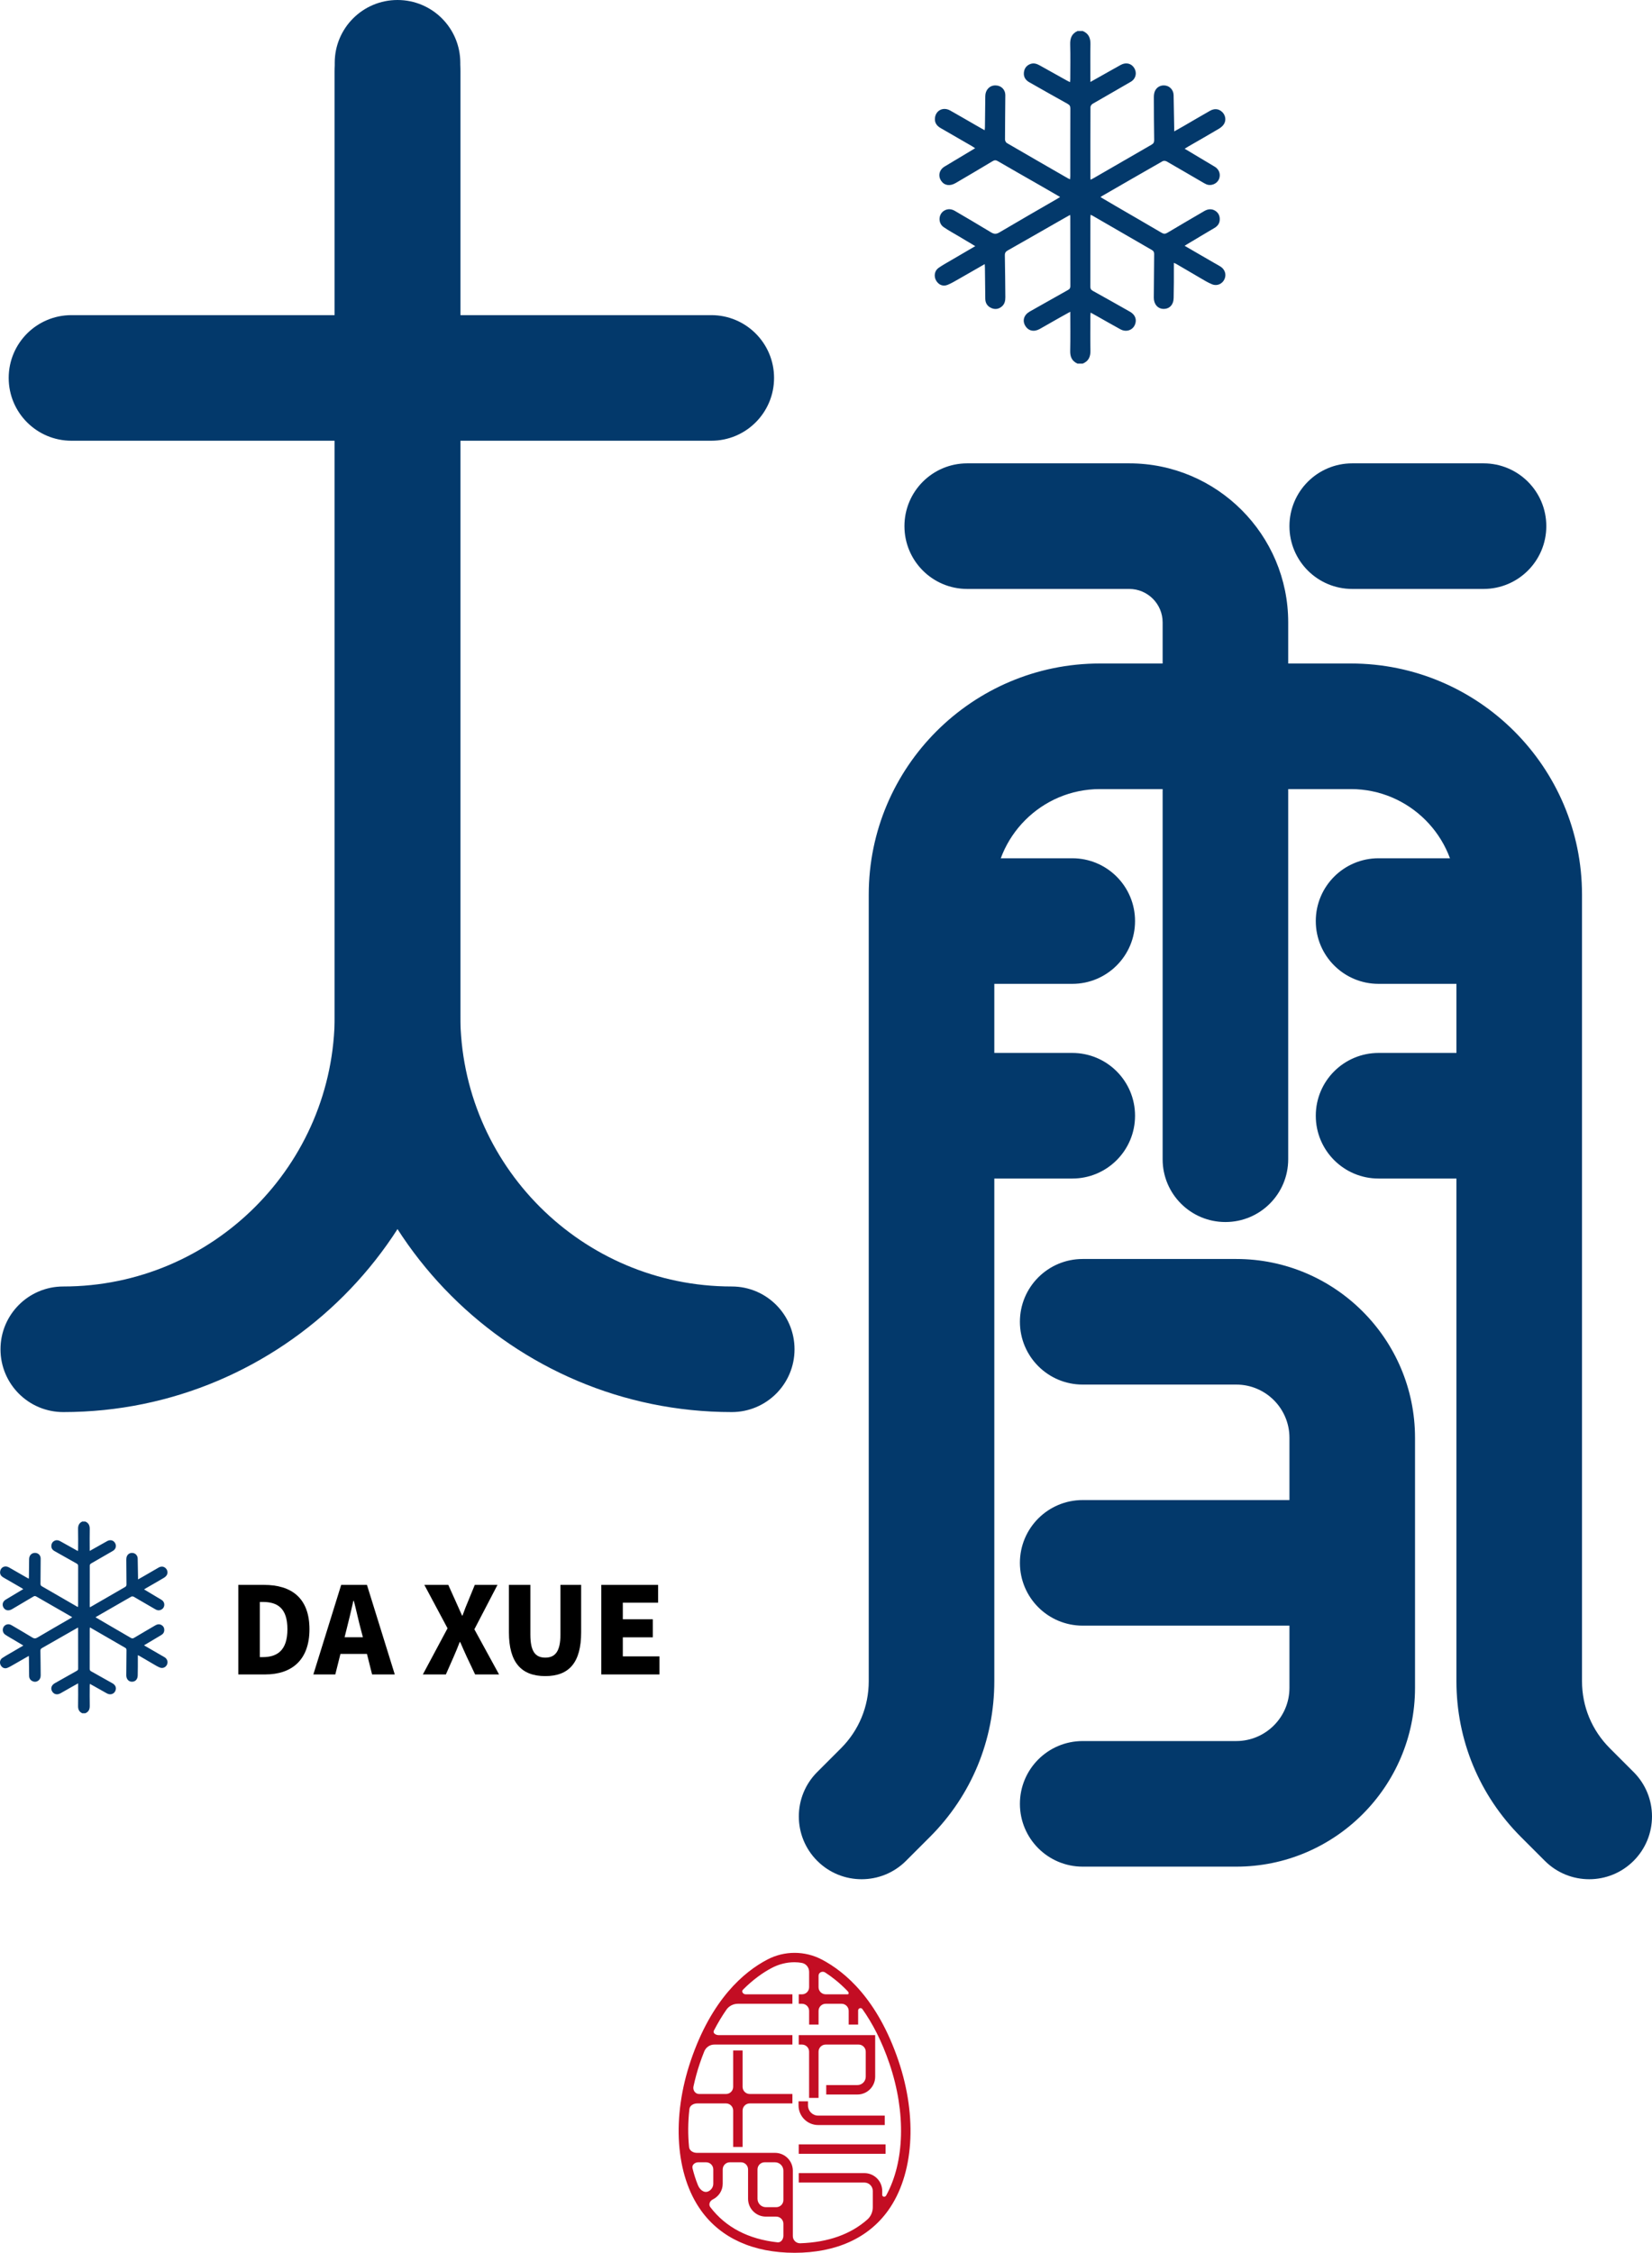 <?xml version="1.0" encoding="iso-8859-1"?>
<!-- Generator: Adobe Illustrator 27.0.0, SVG Export Plug-In . SVG Version: 6.00 Build 0)  -->
<svg version="1.1" id="&#x56FE;&#x5C42;_1" xmlns="http://www.w3.org/2000/svg" xmlns:xlink="http://www.w3.org/1999/xlink" x="0px"
	 y="0px" viewBox="0 0 473.134 645.108" style="enable-background:new 0 0 473.134 645.108;" xml:space="preserve">
<g>
	<g>
		<path d="M68.252,453.847h7.378c7.829,0,13,3.748,13,12.692c0,8.92-5.172,12.953-12.668,12.953h-7.71V453.847z M75.25,474.533
			c4.128,0,7.069-1.898,7.069-7.995c0-6.121-2.942-7.805-7.069-7.805h-0.83v15.8H75.25z"/>
		<path d="M105.094,473.608h-7.591l-1.471,5.883h-6.287l7.971-25.645h7.378l7.971,25.645h-6.5L105.094,473.608z M103.931,468.84
			l-0.569-2.183c-0.688-2.538-1.328-5.599-2.016-8.232h-0.142c-0.617,2.681-1.305,5.694-1.969,8.232l-0.546,2.183H103.931z"/>
		<path d="M128.176,466.278l-6.642-12.431h6.856l2.064,4.579c0.546,1.21,1.139,2.562,1.874,4.199h0.142
			c0.569-1.637,1.115-2.989,1.637-4.199l1.874-4.579h6.5l-6.619,12.716l7.069,12.929h-6.856l-2.372-5.006
			c-0.617-1.328-1.21-2.681-1.898-4.27h-0.142c-0.617,1.589-1.162,2.942-1.756,4.27l-2.206,5.006h-6.595L128.176,466.278z"/>
		<path d="M145.755,467.416v-13.57h6.144v14.234c0,4.863,1.447,6.595,4.27,6.595c2.799,0,4.341-1.732,4.341-6.595v-14.234h5.931
			v13.57c0,8.659-3.44,12.55-10.272,12.55C149.314,479.966,145.755,476.075,145.755,467.416z"/>
		<path d="M172.206,453.847h16.274v5.1h-10.106v4.745h8.588v5.172h-8.588v5.456h10.486v5.172h-16.654V453.847z"/>
	</g>
	<g>
		<g>
			<g>
				<g>
					<path style="fill:#03396B;" d="M246.768,538.135c-4.602,0-9.205-1.755-12.716-5.267c-7.022-7.022-7.022-18.409,0-25.431
						l6.809-6.809c5.124-5.124,7.947-11.956,7.947-19.216V256.186c0-36.51,29.678-66.187,66.187-66.187h30.01
						c9.94,0,17.982,8.042,17.982,17.982c0,9.94-8.042,17.982-17.982,17.982h-30.01c-16.654,0-30.223,13.57-30.223,30.223v225.227
						c0,16.867-6.548,32.738-18.48,44.647l-6.809,6.808C255.973,536.379,251.37,538.135,246.768,538.135z"/>
				</g>
				<g>
					<path style="fill:#03396B;" d="M455.152,538.135c-4.602,0-9.205-1.755-12.716-5.267l-6.809-6.808
						c-11.933-11.933-18.504-27.78-18.504-44.647V256.186c0-16.654-13.57-30.223-30.223-30.223h-48.822
						c-9.94,0-17.982-8.042-17.982-17.982c0-9.94,8.042-17.982,17.982-17.982H386.9c36.51,0,66.187,29.678,66.187,66.187v225.227
						c0,7.259,2.823,14.068,7.971,19.216l6.809,6.809c7.022,7.022,7.022,18.409,0,25.431
						C464.356,536.379,459.754,538.135,455.152,538.135z"/>
				</g>
			</g>
			<g>
				<path style="fill:#03396B;" d="M424.881,168.648H387.28c-9.94,0-17.982-8.042-17.982-17.982c0-9.94,8.042-17.982,17.982-17.982
					h37.601c9.94,0,17.982,8.042,17.982,17.982C442.863,160.606,434.821,168.648,424.881,168.648z"/>
			</g>
			<g>
				<path style="fill:#03396B;" d="M350.96,349.94c-9.94,0-17.982-8.042-17.982-17.982V178.208c0-5.267-4.294-9.56-9.56-9.56
					h-46.402c-9.94,0-17.982-8.042-17.982-17.982c0-9.94,8.042-17.982,17.982-17.982h46.402c25.099,0,45.525,20.426,45.525,45.525
					v153.749C368.942,341.897,360.9,349.94,350.96,349.94z"/>
			</g>
			<g>
				<path style="fill:#03396B;" d="M354.068,534.529h-43.983c-9.94,0-17.982-8.042-17.982-17.982c0-9.94,8.042-17.982,17.982-17.982
					h43.983c8.398,0,15.23-6.832,15.23-15.23v-71.62c0-8.398-6.832-15.23-15.23-15.23h-43.983c-9.94,0-17.982-8.042-17.982-17.982
					s8.042-17.982,17.982-17.982h43.983c28.23,0,51.194,22.964,51.194,51.194v71.62
					C405.262,511.565,382.298,534.529,354.068,534.529z"/>
			</g>
			<g>
				<path style="fill:#03396B;" d="M382.749,465.518h-72.664c-9.94,0-17.982-8.042-17.982-17.982s8.042-17.982,17.982-17.982h72.664
					c9.94,0,17.982,8.042,17.982,17.982S392.689,465.518,382.749,465.518z"/>
			</g>
			<g>
				<path style="fill:#03396B;" d="M432.662,281.736h-37.838c-9.94,0-17.982-8.042-17.982-17.982s8.042-17.982,17.982-17.982h37.838
					c9.94,0,17.982,8.042,17.982,17.982S442.602,281.736,432.662,281.736z"/>
			</g>
			<g>
				<path style="fill:#03396B;" d="M307.096,281.736h-37.838c-9.94,0-17.982-8.042-17.982-17.982s8.042-17.982,17.982-17.982h37.838
					c9.94,0,17.982,8.042,17.982,17.982S317.036,281.736,307.096,281.736z"/>
			</g>
			<g>
				<path style="fill:#03396B;" d="M432.662,337.485h-37.838c-9.94,0-17.982-8.042-17.982-17.982c0-9.94,8.042-17.982,17.982-17.982
					h37.838c9.94,0,17.982,8.042,17.982,17.982C450.644,329.443,442.602,337.485,432.662,337.485z"/>
			</g>
			<g>
				<path style="fill:#03396B;" d="M307.096,337.485h-37.838c-9.94,0-17.982-8.042-17.982-17.982c0-9.94,8.042-17.982,17.982-17.982
					h37.838c9.94,0,17.982,8.042,17.982,17.982C325.078,329.443,317.036,337.485,307.096,337.485z"/>
			</g>
		</g>
	</g>
	<g>
		<g>
			<path style="fill:#03396B;" d="M203.711,126.207H20.473c-9.94,0-17.982-8.042-17.982-17.982s8.042-17.982,17.982-17.982h183.237
				c9.94,0,17.982,8.042,17.982,17.982S213.651,126.207,203.711,126.207z"/>
		</g>
	</g>
	<g>
		<g>
			<path style="fill:#03396B;" d="M18.125,404.36c-9.94,0-17.982-8.042-17.982-17.982s8.042-17.982,17.982-17.982
				c42.868,0,77.741-34.873,77.741-77.741V20.497c0-9.94,8.042-17.982,17.982-17.982s17.982,8.042,17.982,17.982v270.159
				C131.83,353.356,80.825,404.36,18.125,404.36z"/>
		</g>
	</g>
	<g>
		<g>
			<path style="fill:#03396B;" d="M209.57,404.36c-62.7,0-113.705-51.005-113.705-113.705V17.982C95.865,8.042,103.908,0,113.848,0
				s17.982,8.042,17.982,17.982v272.673c0,42.868,34.873,77.741,77.741,77.741c9.94,0,17.982,8.042,17.982,17.982
				S219.51,404.36,209.57,404.36z"/>
		</g>
	</g>
	<g>
		<g>
			<g>
				<g>
					<g>
						<g>
							<path style="fill:#03396B;" d="M310.085,8.881c1.689,0.695,2.253,1.992,2.216,3.763c-0.068,3.254-0.017,6.51-0.016,9.765
								c0,0.296,0,0.592,0,1.064c2.038-1.147,3.918-2.205,5.798-3.262c0.972-0.546,1.937-1.104,2.918-1.633
								c1.509-0.814,3.066-0.422,3.877,0.954c0.798,1.353,0.432,3.031-1.005,3.878c-3.627,2.138-7.305,4.19-10.94,6.313
								c-0.301,0.176-0.624,0.631-0.625,0.958c-0.033,6.789-0.021,13.578-0.016,20.368c0,0.091,0.027,0.182,0.065,0.418
								c0.3-0.156,0.559-0.279,0.807-0.422c5.55-3.209,11.095-6.425,16.651-9.621c0.544-0.313,0.752-0.673,0.742-1.32
								c-0.063-4.06-0.086-8.121-0.093-12.182c-0.001-0.577,0.049-1.196,0.258-1.722c0.522-1.313,1.797-1.944,3.166-1.685
								c1.254,0.238,2.2,1.349,2.234,2.722c0.075,3.067,0.115,6.136,0.168,9.204c0.006,0.336,0.001,0.671,0.001,1.186
								c0.871-0.489,1.617-0.898,2.353-1.323c2.626-1.52,5.24-3.062,7.877-4.562c1.316-0.748,2.529-0.602,3.509,0.325
								c0.91,0.861,1.208,2.277,0.546,3.406c-0.325,0.555-0.885,1.041-1.447,1.375c-2.928,1.741-5.891,3.423-8.84,5.128
								c-0.312,0.18-0.614,0.378-1.003,0.619c2.96,1.765,5.81,3.448,8.643,5.161c1.242,0.751,1.71,2.149,1.226,3.45
								c-0.431,1.16-1.762,1.947-3.077,1.741c-0.441-0.069-0.876-0.293-1.27-0.521c-3.564-2.064-7.111-4.157-10.686-6.202
								c-0.304-0.174-0.861-0.226-1.146-0.063c-5.867,3.34-11.713,6.719-17.561,10.092c-0.051,0.03-0.088,0.084-0.212,0.207
								c1.477,0.868,2.927,1.728,4.383,2.575c4.363,2.537,8.736,5.057,13.085,7.616c0.606,0.357,1.042,0.378,1.662,0.007
								c3.506-2.101,7.045-4.149,10.572-6.215c1.01-0.592,2.074-0.718,3.088-0.114c0.981,0.583,1.414,1.535,1.334,2.684
								c-0.073,1.045-0.632,1.753-1.529,2.279c-2.672,1.566-5.324,3.167-7.983,4.755c-0.157,0.094-0.307,0.198-0.535,0.346
								c2.867,1.66,5.677,3.288,8.487,4.915c0.59,0.341,1.199,0.652,1.771,1.021c1.309,0.845,1.754,2.299,1.144,3.637
								c-0.597,1.309-2.065,2.024-3.501,1.461c-1.256-0.492-2.416-1.239-3.593-1.917c-2.254-1.298-4.49-2.627-6.735-3.941
								c-0.127-0.074-0.269-0.125-0.655-0.303c0,1.965,0.008,3.774-0.003,5.583c-0.009,1.488-0.037,2.975-0.061,4.463
								c-0.031,1.938-1.17,3.169-2.905,3.146c-1.624-0.021-2.789-1.35-2.779-3.205c0.023-4.154,0.05-8.308,0.103-12.461
								c0.007-0.558-0.135-0.901-0.638-1.191c-5.663-3.259-11.314-6.54-16.969-9.814c-0.156-0.09-0.323-0.161-0.589-0.292
								c-0.029,0.334-0.071,0.59-0.071,0.846c-0.004,6.572,0.004,13.145-0.019,19.717c-0.002,0.608,0.186,0.937,0.721,1.233
								c3.549,1.965,7.083,3.958,10.611,5.961c1.265,0.718,1.836,1.784,1.66,2.957c-0.315,2.108-2.445,3.144-4.38,2.085
								c-2.336-1.278-4.643-2.608-6.963-3.914c-0.479-0.27-0.962-0.532-1.556-0.861c-0.032,0.382-0.073,0.64-0.073,0.898
								c-0.005,3.317-0.058,6.635,0.015,9.951c0.039,1.776-0.515,3.072-2.218,3.756c-0.496,0-0.992,0-1.488,0
								c-1.578-0.71-2.128-1.93-2.09-3.643c0.082-3.684,0.025-7.371,0.025-11.209c-1.059,0.587-2.026,1.113-2.983,1.654
								c-1.914,1.082-3.822,2.173-5.733,3.261c-1.668,0.949-3.3,0.591-4.191-0.92c-0.874-1.483-0.37-3.104,1.314-4.062
								c3.634-2.067,7.279-4.115,10.926-6.159c0.436-0.244,0.686-0.492,0.684-1.063c-0.025-6.665-0.017-13.329-0.019-19.994
								c0-0.091-0.019-0.183-0.049-0.452c-0.853,0.482-1.646,0.925-2.434,1.376c-5.135,2.935-10.263,5.882-15.41,8.793
								c-0.611,0.346-0.861,0.696-0.845,1.434c0.086,3.997,0.099,7.997,0.142,11.995c0.011,1.033-0.213,1.979-1.048,2.666
								c-0.895,0.736-1.914,0.87-2.962,0.409c-1.123-0.494-1.716-1.402-1.734-2.634c-0.045-2.975-0.068-5.951-0.103-8.926
								c-0.004-0.295-0.032-0.591-0.056-1.021c-2.587,1.486-5.044,2.91-7.515,4.309c-1.021,0.578-2.035,1.192-3.116,1.633
								c-1.335,0.544-2.598-0.005-3.31-1.265c-0.682-1.206-0.434-2.787,0.712-3.588c1.19-0.832,2.475-1.528,3.729-2.266
								c2.212-1.302,4.431-2.59,6.79-3.967c-1.609-0.961-3.111-1.856-4.611-2.753c-1.487-0.89-3.023-1.71-4.446-2.693
								c-1.684-1.164-1.52-3.797,0.237-4.761c1.009-0.554,2.038-0.439,3.009,0.132c3.444,2.025,6.898,4.034,10.307,6.115
								c0.869,0.53,1.498,0.572,2.411,0.031c5.516-3.266,11.079-6.451,16.625-9.666c0.237-0.137,0.463-0.292,0.769-0.485
								c-2.191-1.265-4.304-2.492-6.424-3.707c-3.814-2.187-7.641-4.353-11.44-6.566c-0.57-0.332-0.961-0.286-1.498,0.036
								c-3.504,2.103-7.021,4.185-10.551,6.244c-1.661,0.969-3.218,0.717-4.126-0.591c-0.997-1.435-0.597-3.196,0.963-4.137
								c2.863-1.726,5.736-3.439,8.738-5.237c-0.343-0.226-0.597-0.412-0.869-0.569c-3.001-1.737-6.003-3.474-9.01-5.201
								c-1.084-0.622-1.742-1.502-1.641-2.788c0.176-2.255,2.346-3.38,4.364-2.248c2.485,1.394,4.942,2.837,7.412,4.256
								c0.776,0.446,1.557,0.885,2.469,1.402c0.035-0.363,0.079-0.619,0.082-0.874c0.035-2.975,0.048-5.951,0.1-8.926
								c0.031-1.775,1.233-3.026,2.851-3.042c1.671-0.017,2.895,1.165,2.885,2.843c-0.025,4.216-0.085,8.431-0.087,12.646
								c0,0.346,0.246,0.848,0.532,1.014c5.831,3.4,11.683,6.762,17.533,10.129c0.151,0.087,0.32,0.143,0.573,0.254
								c0.023-0.356,0.055-0.62,0.055-0.885c0.002-6.479-0.01-12.958,0.017-19.437c0.003-0.655-0.232-0.976-0.778-1.281
								c-3.681-2.047-7.347-4.123-11.009-6.204c-1.058-0.601-1.638-1.533-1.518-2.76c0.118-1.203,0.769-2.076,1.946-2.48
								c0.963-0.331,1.822,0.003,2.654,0.467c2.595,1.45,5.19,2.898,7.787,4.345c0.238,0.133,0.487,0.247,0.83,0.42
								c0.027-0.343,0.066-0.601,0.066-0.859c0.005-3.317,0.071-6.636-0.021-9.95c-0.049-1.761,0.437-3.076,2.091-3.834
								C309.093,8.881,309.589,8.881,310.085,8.881z"/>
						</g>
					</g>
				</g>
			</g>
		</g>
	</g>
	<g>
		<g>
			<g>
				<g>
					<g>
						<g>
							<path style="fill:#03396B;" d="M24.424,435.709c0.974,0.401,1.299,1.148,1.277,2.169c-0.039,1.875-0.01,3.752-0.009,5.629
								c0,0.171,0,0.341,0,0.614c1.175-0.661,2.258-1.271,3.342-1.88c0.56-0.315,1.116-0.637,1.682-0.942
								c0.87-0.469,1.767-0.243,2.235,0.55c0.46,0.78,0.249,1.747-0.579,2.236c-2.091,1.232-4.21,2.415-6.306,3.639
								c-0.174,0.101-0.36,0.364-0.361,0.552c-0.019,3.913-0.012,7.827-0.009,11.74c0,0.052,0.016,0.105,0.038,0.241
								c0.173-0.09,0.322-0.161,0.465-0.243c3.199-1.849,6.395-3.703,9.598-5.546c0.314-0.181,0.434-0.388,0.428-0.761
								c-0.036-2.34-0.049-4.681-0.054-7.022c-0.001-0.332,0.028-0.689,0.149-0.993c0.301-0.757,1.036-1.121,1.825-0.971
								c0.723,0.137,1.268,0.778,1.288,1.569c0.043,1.768,0.067,3.537,0.097,5.305c0.003,0.193,0,0.387,0,0.684
								c0.502-0.282,0.932-0.517,1.356-0.763c1.514-0.876,3.02-1.765,4.541-2.63c0.759-0.431,1.458-0.347,2.023,0.187
								c0.525,0.496,0.696,1.313,0.315,1.963c-0.187,0.32-0.51,0.6-0.834,0.793c-1.688,1.004-3.396,1.973-5.095,2.956
								c-0.18,0.104-0.354,0.218-0.578,0.357c1.706,1.017,3.349,1.987,4.982,2.975c0.716,0.433,0.986,1.238,0.707,1.988
								c-0.249,0.669-1.016,1.122-1.773,1.003c-0.254-0.04-0.505-0.169-0.732-0.3c-2.054-1.19-4.099-2.396-6.16-3.575
								c-0.175-0.1-0.496-0.13-0.661-0.036c-3.382,1.925-6.751,3.873-10.123,5.818c-0.03,0.017-0.051,0.049-0.122,0.119
								c0.852,0.501,1.687,0.996,2.527,1.484c2.515,1.462,5.036,2.915,7.543,4.39c0.349,0.206,0.6,0.218,0.958,0.004
								c2.021-1.211,4.061-2.391,6.094-3.583c0.582-0.341,1.196-0.414,1.78-0.066c0.565,0.336,0.815,0.885,0.769,1.547
								c-0.042,0.603-0.364,1.01-0.882,1.314c-1.54,0.902-3.069,1.825-4.602,2.741c-0.09,0.054-0.177,0.114-0.309,0.199
								c1.652,0.957,3.272,1.895,4.892,2.833c0.34,0.197,0.691,0.376,1.021,0.589c0.755,0.487,1.011,1.325,0.66,2.096
								c-0.344,0.755-1.191,1.166-2.018,0.842c-0.724-0.284-1.392-0.714-2.071-1.105c-1.299-0.748-2.588-1.515-3.882-2.272
								c-0.073-0.043-0.155-0.072-0.378-0.174c0,1.133,0.005,2.175-0.001,3.218c-0.005,0.858-0.021,1.715-0.035,2.572
								c-0.018,1.117-0.675,1.826-1.674,1.813c-0.936-0.012-1.608-0.778-1.602-1.848c0.014-2.394,0.029-4.789,0.059-7.183
								c0.004-0.322-0.078-0.519-0.368-0.686c-3.265-1.879-6.522-3.77-9.781-5.657c-0.09-0.052-0.186-0.093-0.34-0.169
								c-0.017,0.193-0.041,0.34-0.041,0.488c-0.003,3.788,0.002,7.577-0.011,11.365c-0.001,0.351,0.107,0.54,0.415,0.711
								c2.046,1.133,4.083,2.282,6.116,3.436c0.729,0.414,1.058,1.029,0.957,1.704c-0.182,1.215-1.41,1.812-2.525,1.202
								c-1.346-0.737-2.676-1.503-4.014-2.256c-0.276-0.155-0.554-0.307-0.897-0.496c-0.019,0.22-0.042,0.369-0.042,0.518
								c-0.003,1.912-0.033,3.825,0.009,5.736c0.022,1.023-0.297,1.771-1.278,2.165c-0.286,0-0.572,0-0.858,0
								c-0.91-0.409-1.226-1.113-1.205-2.1c0.047-2.124,0.014-4.249,0.014-6.461c-0.611,0.338-1.168,0.641-1.72,0.954
								c-1.103,0.624-2.203,1.253-3.305,1.88c-0.962,0.547-1.902,0.341-2.416-0.53c-0.504-0.855-0.213-1.789,0.758-2.342
								c2.095-1.192,4.196-2.372,6.298-3.55c0.251-0.141,0.396-0.284,0.394-0.613c-0.015-3.842-0.01-7.683-0.011-11.525
								c0-0.053-0.011-0.105-0.028-0.261c-0.492,0.278-0.949,0.533-1.403,0.793c-2.96,1.692-5.916,3.39-8.883,5.069
								c-0.352,0.199-0.496,0.401-0.487,0.827c0.05,2.304,0.057,4.609,0.082,6.914c0.006,0.596-0.123,1.141-0.604,1.537
								c-0.516,0.424-1.103,0.501-1.707,0.236c-0.648-0.285-0.989-0.808-1-1.519c-0.026-1.715-0.039-3.43-0.059-5.145
								c-0.002-0.17-0.018-0.34-0.032-0.588c-1.491,0.857-2.908,1.677-4.332,2.484c-0.588,0.333-1.173,0.687-1.796,0.941
								c-0.769,0.314-1.498-0.003-1.908-0.729c-0.393-0.695-0.25-1.607,0.411-2.068c0.686-0.479,1.427-0.881,2.15-1.306
								c1.275-0.75,2.554-1.493,3.914-2.287c-0.928-0.554-1.793-1.07-2.658-1.587c-0.857-0.513-1.743-0.986-2.563-1.552
								c-0.971-0.671-0.876-2.188,0.137-2.745c0.582-0.319,1.175-0.253,1.734,0.076c1.985,1.167,3.976,2.325,5.941,3.525
								c0.501,0.306,0.864,0.329,1.39,0.018c3.179-1.882,6.386-3.719,9.583-5.572c0.136-0.079,0.267-0.168,0.443-0.279
								c-1.263-0.729-2.481-1.436-3.703-2.137c-2.199-1.261-4.405-2.509-6.595-3.785c-0.329-0.191-0.554-0.165-0.863,0.021
								c-2.02,1.212-4.047,2.412-6.082,3.599c-0.957,0.559-1.855,0.413-2.378-0.34c-0.575-0.827-0.344-1.842,0.555-2.385
								c1.651-0.995,3.306-1.982,5.037-3.019c-0.198-0.13-0.344-0.237-0.501-0.328c-1.73-1.001-3.46-2.003-5.194-2.998
								c-0.625-0.359-1.004-0.866-0.946-1.607c0.101-1.3,1.352-1.948,2.515-1.296c1.432,0.803,2.849,1.635,4.272,2.453
								c0.448,0.257,0.898,0.51,1.423,0.808c0.02-0.21,0.045-0.357,0.047-0.504c0.02-1.715,0.028-3.43,0.058-5.145
								c0.018-1.023,0.711-1.744,1.643-1.753c0.963-0.01,1.669,0.672,1.663,1.639c-0.014,2.43-0.049,4.86-0.05,7.29
								c0,0.199,0.142,0.489,0.307,0.584c3.361,1.96,6.735,3.898,10.107,5.839c0.087,0.05,0.184,0.082,0.33,0.146
								c0.013-0.205,0.031-0.358,0.031-0.51c0.001-3.735-0.006-7.469,0.01-11.204c0.002-0.378-0.134-0.563-0.449-0.738
								c-2.122-1.18-4.235-2.376-6.346-3.576c-0.61-0.346-0.944-0.884-0.875-1.591c0.068-0.694,0.443-1.197,1.122-1.43
								c0.555-0.191,1.05,0.002,1.53,0.269c1.496,0.836,2.992,1.671,4.489,2.504c0.137,0.077,0.281,0.142,0.479,0.242
								c0.016-0.198,0.038-0.346,0.038-0.495c0.003-1.912,0.041-3.825-0.012-5.735c-0.028-1.015,0.252-1.773,1.205-2.21
								C23.852,435.709,24.138,435.709,24.424,435.709z"/>
						</g>
					</g>
				</g>
			</g>
		</g>
	</g>
	<g>
		<g>
			<g>
				<path style="fill:#C30D23;" d="M257.31,590.089c-5.951-17.56-15.222-25.444-21.955-28.963c-4.876-2.55-10.692-2.55-15.569,0
					c-6.733,3.519-16.003,11.403-21.955,28.963c-5.511,16.238-4.383,32.682,2.949,42.904c5.681,7.925,14.946,12.114,26.79,12.114
					s21.109-4.189,26.79-12.114C261.693,622.771,262.821,606.328,257.31,590.089z M242.498,569.907
					c0.254,0.259,0.566,0.522,0.566,0.884c0,0.165-0.133,0.298-0.298,0.298h-6.286c-1.13,0-2.046-0.916-2.046-2.046v-3.279
					c0-0.951,1.097-1.439,1.897-0.925C238.282,566.093,240.378,567.753,242.498,569.907z M202.814,627.534
					c-1.239,0.526-2.421-0.55-2.929-1.796c-0.623-1.53-1.138-3.15-1.552-4.839c-0.235-0.957,0.68-1.711,1.666-1.711h2.239
					c1.13,0,2.046,0.916,2.046,2.046v4.087C204.283,626.312,203.675,627.168,202.814,627.534z M203.428,632.026
					c-0.574-0.753-0.123-1.785,0.726-2.203c1.673-0.823,2.832-2.512,2.832-4.502v-4.087c0-1.13,0.916-2.046,2.046-2.046h3.169
					c1.13,0,2.046,0.916,2.046,2.046v8.411c0,2.814,2.285,5.105,5.099,5.105h2.971c1.13,0,2.046,0.916,2.046,2.046v3.424
					c0,1.018-0.685,2.006-1.697,1.893C214.309,641.187,207.845,637.816,203.428,632.026z M224.364,630.002
					c0,1.13-0.916,2.046-2.046,2.046h-2.971c-1.322,0-2.397-1.081-2.397-2.403v-8.411c0-1.13,0.916-2.046,2.046-2.046h2.965
					c1.322,0,2.403,1.081,2.403,2.403V630.002z M253.791,628.711c-0.293,0.532-1.121,0.42-1.121-0.187v-1.129
					c0-2.814-2.291-5.105-5.105-5.105h-18.806v2.703h18.806c1.322,0,2.403,1.081,2.403,2.403v4.63c0,1.338-0.53,2.641-1.532,3.529
					c-4.809,4.261-11.251,6.554-19.244,6.824c-1.159,0.039-2.124-0.882-2.124-2.041v-18.746c0-2.814-2.291-5.105-5.105-5.105
					h-22.377c-1.071,0-2.136-0.612-2.241-1.678c-0.34-3.456-0.327-7.096,0.101-10.856c0.12-1.052,1.196-1.619,2.255-1.619h8.231
					c1.13,0,2.046,0.916,2.046,2.046v10.414h2.702v-10.414c0-1.13,0.916-2.046,2.046-2.046h12.218v-2.702h-12.218
					c-1.13,0-2.046-0.916-2.046-2.046v-10.42h-2.702v10.42c0,1.13-0.916,2.046-2.046,2.046h-7.715c-1.103,0-1.842-1.079-1.607-2.157
					c0.472-2.162,1.046-4.335,1.786-6.514c0.415-1.225,0.849-2.391,1.297-3.511c0.47-1.175,1.6-1.97,2.866-1.97h22.386v-2.702
					h-21.094c-0.836,0-1.778-0.555-1.394-1.298c1.152-2.226,2.354-4.215,3.587-5.986c0.745-1.071,1.984-1.699,3.289-1.699h15.612
					v-2.702h-13.371c-0.741,0-1.32-0.79-0.798-1.316c2.909-2.937,5.778-4.945,8.271-6.251c2.074-1.087,4.3-1.627,6.527-1.627
					c0.702,0,1.401,0.073,2.094,0.201c1.221,0.224,2.065,1.33,2.065,2.571v4.376c0,1.13-0.916,2.046-2.046,2.046h-0.926v2.702h0.926
					c1.13,0,2.046,0.916,2.046,2.046v3.917h2.702v-3.917c0-1.13,0.916-2.046,2.046-2.046h4.538c1.13,0,2.046,0.916,2.046,2.046
					v3.917h2.702v-4.039c0-0.657,0.842-0.934,1.222-0.398c2.834,3.998,5.535,9.073,7.761,15.64
					C259.521,605.023,259.076,619.11,253.791,628.711z"/>
			</g>
		</g>
		<g>
			<g>
				<path style="fill:#C30D23;" d="M231.731,600.752h2.702v-13.228c0-1.13,0.916-2.046,2.046-2.046h9.425
					c1.13,0,2.046,0.916,2.046,2.046v7.16c0,1.322-1.075,2.397-2.397,2.397h-8.918v2.702h8.918c2.814,0,5.099-2.285,5.099-5.099
					v-11.908h-21.896v2.702h0.926c1.13,0,2.046,0.916,2.046,2.046V600.752z"/>
			</g>
		</g>
		<g>
			<g>
				<rect x="228.758" y="614.059" style="fill:#C30D23;" width="24.874" height="2.702"/>
			</g>
		</g>
		<g>
			<g>
				<path style="fill:#C30D23;" d="M234.316,608.525h19.07v-2.702h-19.07c-1.604,0-2.908-1.31-2.908-2.914v-1.187h-2.702v1.187
					C228.705,606.004,231.22,608.525,234.316,608.525z"/>
			</g>
		</g>
	</g>
</g>
</svg>
